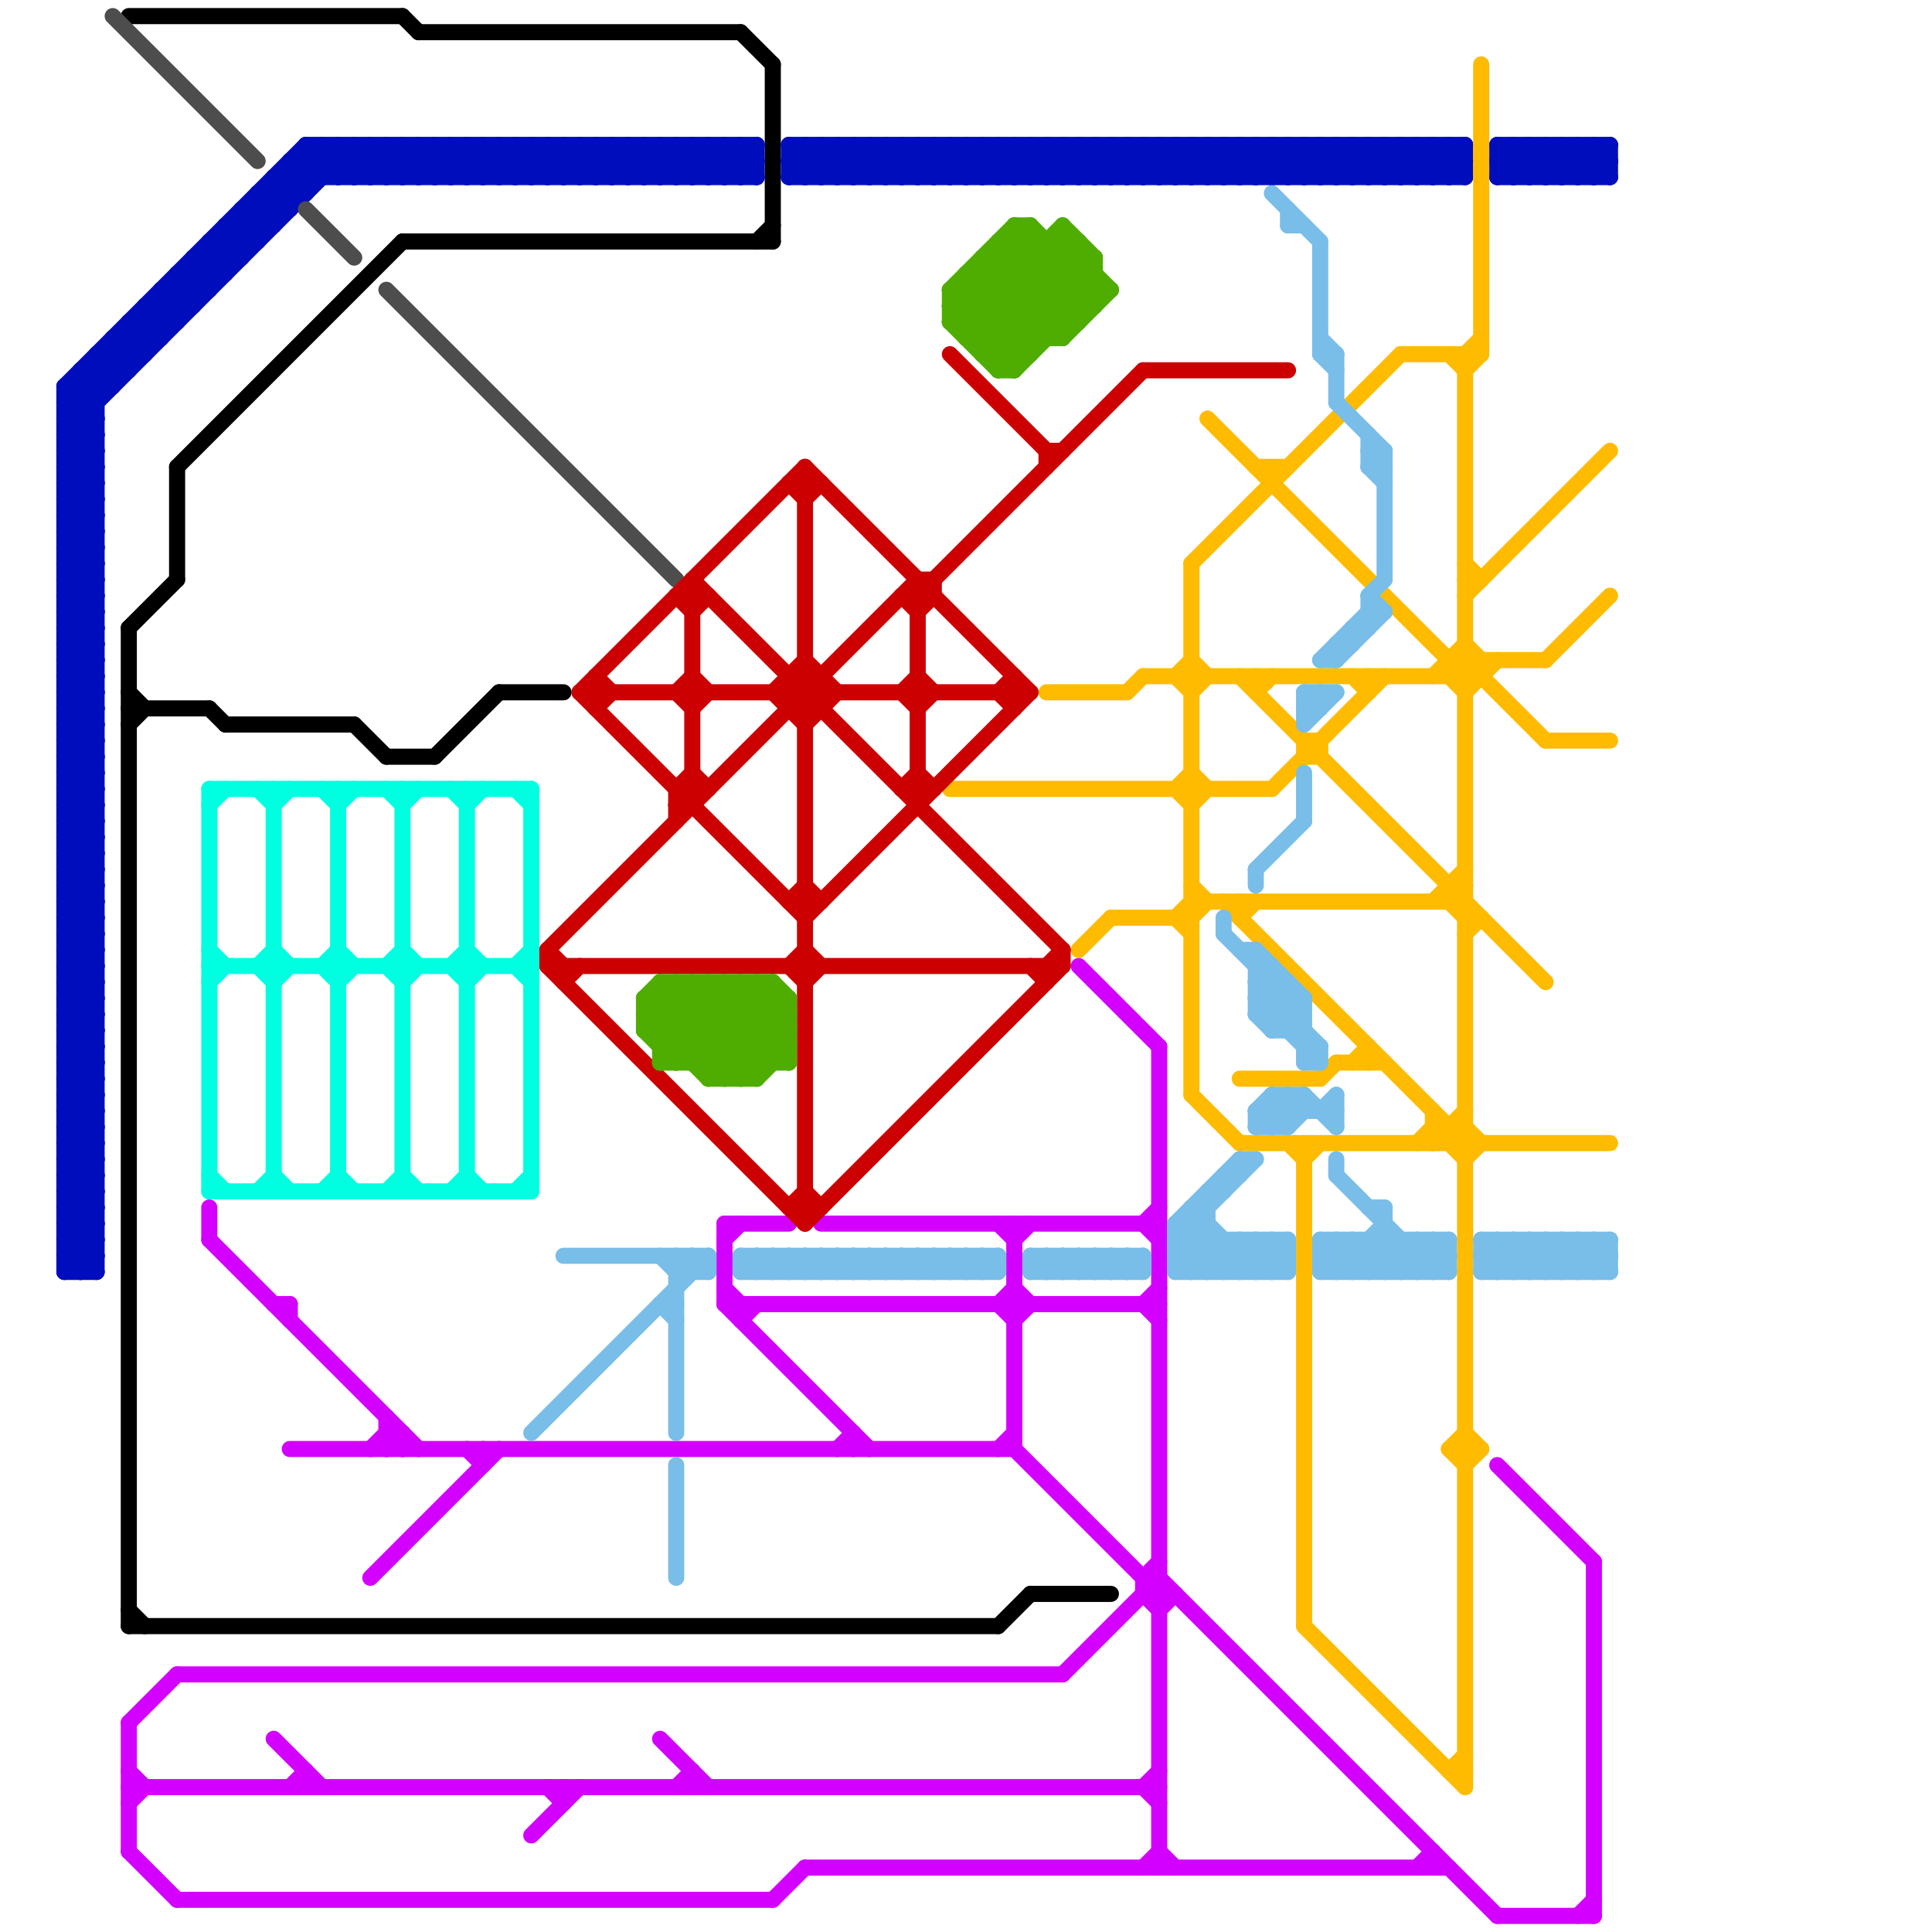
<svg version="1.1" xmlns="http://www.w3.org/2000/svg" viewBox="0 0 120 120">
<style>line { stroke-width: 1; fill: none; stroke-linecap: round; stroke-linejoin: round; } .c0 { stroke: #000000 } .c1 { stroke: #d400ff } .c2 { stroke: #000dbd } .c3 { stroke: #4d4d4d } .c4 { stroke: #ffbb00 } .c5 { stroke: #79bde9 } .c6 { stroke: #00ffe1 } .c7 { stroke: #cc0000 } .c8 { stroke: #4ead00 }</style><line class="c0" x1="46" y1="2" x2="48" y2="4"/><line class="c0" x1="8" y1="100" x2="9" y2="101"/><line class="c0" x1="8" y1="39" x2="8" y2="101"/><line class="c0" x1="62" y1="101" x2="64" y2="99"/><line class="c0" x1="8" y1="39" x2="11" y2="36"/><line class="c0" x1="8" y1="43" x2="9" y2="44"/><line class="c0" x1="22" y1="45" x2="24" y2="47"/><line class="c0" x1="48" y1="4" x2="48" y2="15"/><line class="c0" x1="64" y1="99" x2="69" y2="99"/><line class="c0" x1="26" y1="2" x2="46" y2="2"/><line class="c0" x1="8" y1="1" x2="25" y2="1"/><line class="c0" x1="24" y1="47" x2="27" y2="47"/><line class="c0" x1="31" y1="43" x2="35" y2="43"/><line class="c0" x1="8" y1="44" x2="13" y2="44"/><line class="c0" x1="27" y1="47" x2="31" y2="43"/><line class="c0" x1="25" y1="15" x2="48" y2="15"/><line class="c0" x1="11" y1="29" x2="25" y2="15"/><line class="c0" x1="47" y1="15" x2="48" y2="14"/><line class="c0" x1="8" y1="45" x2="9" y2="44"/><line class="c0" x1="13" y1="44" x2="14" y2="45"/><line class="c0" x1="8" y1="101" x2="62" y2="101"/><line class="c0" x1="11" y1="29" x2="11" y2="36"/><line class="c0" x1="14" y1="45" x2="22" y2="45"/><line class="c0" x1="25" y1="1" x2="26" y2="2"/><line class="c1" x1="71" y1="98" x2="72" y2="97"/><line class="c1" x1="99" y1="97" x2="99" y2="119"/><line class="c1" x1="13" y1="75" x2="13" y2="77"/><line class="c1" x1="62" y1="81" x2="63" y2="82"/><line class="c1" x1="43" y1="110" x2="43" y2="111"/><line class="c1" x1="50" y1="116" x2="90" y2="116"/><line class="c1" x1="11" y1="104" x2="66" y2="104"/><line class="c1" x1="8" y1="110" x2="9" y2="111"/><line class="c1" x1="45" y1="81" x2="54" y2="90"/><line class="c1" x1="45" y1="80" x2="46" y2="81"/><line class="c1" x1="89" y1="115" x2="89" y2="116"/><line class="c1" x1="18" y1="81" x2="18" y2="82"/><line class="c1" x1="42" y1="111" x2="43" y2="110"/><line class="c1" x1="24" y1="90" x2="25" y2="89"/><line class="c1" x1="45" y1="76" x2="49" y2="76"/><line class="c1" x1="63" y1="80" x2="64" y2="81"/><line class="c1" x1="66" y1="104" x2="72" y2="98"/><line class="c1" x1="93" y1="119" x2="99" y2="119"/><line class="c1" x1="25" y1="89" x2="25" y2="90"/><line class="c1" x1="88" y1="116" x2="89" y2="115"/><line class="c1" x1="45" y1="76" x2="45" y2="81"/><line class="c1" x1="52" y1="90" x2="53" y2="89"/><line class="c1" x1="72" y1="115" x2="73" y2="116"/><line class="c1" x1="33" y1="114" x2="36" y2="111"/><line class="c1" x1="72" y1="100" x2="73" y2="99"/><line class="c1" x1="46" y1="82" x2="47" y2="81"/><line class="c1" x1="46" y1="81" x2="46" y2="82"/><line class="c1" x1="71" y1="99" x2="72" y2="100"/><line class="c1" x1="71" y1="99" x2="73" y2="99"/><line class="c1" x1="72" y1="98" x2="93" y2="119"/><line class="c1" x1="98" y1="119" x2="99" y2="118"/><line class="c1" x1="18" y1="111" x2="19" y2="110"/><line class="c1" x1="24" y1="89" x2="25" y2="90"/><line class="c1" x1="51" y1="76" x2="72" y2="76"/><line class="c1" x1="63" y1="76" x2="63" y2="90"/><line class="c1" x1="72" y1="65" x2="72" y2="116"/><line class="c1" x1="63" y1="90" x2="72" y2="99"/><line class="c1" x1="71" y1="76" x2="72" y2="75"/><line class="c1" x1="62" y1="90" x2="63" y2="89"/><line class="c1" x1="48" y1="118" x2="50" y2="116"/><line class="c1" x1="63" y1="77" x2="64" y2="76"/><line class="c1" x1="8" y1="112" x2="9" y2="111"/><line class="c1" x1="29" y1="90" x2="30" y2="91"/><line class="c1" x1="35" y1="111" x2="35" y2="112"/><line class="c1" x1="45" y1="81" x2="72" y2="81"/><line class="c1" x1="34" y1="111" x2="35" y2="112"/><line class="c1" x1="71" y1="98" x2="71" y2="99"/><line class="c1" x1="71" y1="111" x2="72" y2="110"/><line class="c1" x1="71" y1="98" x2="72" y2="98"/><line class="c1" x1="8" y1="115" x2="11" y2="118"/><line class="c1" x1="67" y1="60" x2="72" y2="65"/><line class="c1" x1="71" y1="81" x2="72" y2="80"/><line class="c1" x1="8" y1="111" x2="72" y2="111"/><line class="c1" x1="8" y1="107" x2="8" y2="115"/><line class="c1" x1="11" y1="118" x2="48" y2="118"/><line class="c1" x1="18" y1="90" x2="63" y2="90"/><line class="c1" x1="71" y1="111" x2="72" y2="112"/><line class="c1" x1="8" y1="107" x2="11" y2="104"/><line class="c1" x1="19" y1="110" x2="19" y2="111"/><line class="c1" x1="24" y1="89" x2="25" y2="89"/><line class="c1" x1="71" y1="81" x2="72" y2="82"/><line class="c1" x1="23" y1="98" x2="31" y2="90"/><line class="c1" x1="63" y1="82" x2="64" y2="81"/><line class="c1" x1="62" y1="76" x2="63" y2="77"/><line class="c1" x1="17" y1="108" x2="20" y2="111"/><line class="c1" x1="71" y1="76" x2="72" y2="77"/><line class="c1" x1="71" y1="116" x2="72" y2="115"/><line class="c1" x1="41" y1="108" x2="44" y2="111"/><line class="c1" x1="23" y1="90" x2="24" y2="89"/><line class="c1" x1="45" y1="77" x2="46" y2="76"/><line class="c1" x1="53" y1="89" x2="53" y2="90"/><line class="c1" x1="30" y1="90" x2="30" y2="91"/><line class="c1" x1="13" y1="77" x2="26" y2="90"/><line class="c1" x1="17" y1="81" x2="18" y2="81"/><line class="c1" x1="93" y1="91" x2="99" y2="97"/><line class="c1" x1="24" y1="88" x2="24" y2="90"/><line class="c1" x1="62" y1="81" x2="63" y2="80"/><line class="c2" x1="54" y1="9" x2="54" y2="11"/><line class="c2" x1="4" y1="39" x2="6" y2="39"/><line class="c2" x1="4" y1="41" x2="6" y2="41"/><line class="c2" x1="4" y1="43" x2="6" y2="43"/><line class="c2" x1="56" y1="9" x2="56" y2="11"/><line class="c2" x1="4" y1="57" x2="6" y2="59"/><line class="c2" x1="4" y1="59" x2="6" y2="61"/><line class="c2" x1="74" y1="11" x2="76" y2="9"/><line class="c2" x1="4" y1="35" x2="6" y2="37"/><line class="c2" x1="21" y1="9" x2="23" y2="11"/><line class="c2" x1="49" y1="9" x2="91" y2="9"/><line class="c2" x1="49" y1="11" x2="91" y2="11"/><line class="c2" x1="17" y1="11" x2="47" y2="11"/><line class="c2" x1="76" y1="11" x2="78" y2="9"/><line class="c2" x1="4" y1="77" x2="6" y2="77"/><line class="c2" x1="59" y1="11" x2="61" y2="9"/><line class="c2" x1="14" y1="14" x2="17" y2="14"/><line class="c2" x1="4" y1="52" x2="6" y2="50"/><line class="c2" x1="4" y1="54" x2="6" y2="52"/><line class="c2" x1="79" y1="9" x2="81" y2="11"/><line class="c2" x1="59" y1="9" x2="59" y2="11"/><line class="c2" x1="4" y1="24" x2="7" y2="24"/><line class="c2" x1="34" y1="9" x2="34" y2="11"/><line class="c2" x1="81" y1="9" x2="83" y2="11"/><line class="c2" x1="49" y1="9" x2="49" y2="11"/><line class="c2" x1="36" y1="9" x2="36" y2="11"/><line class="c2" x1="74" y1="9" x2="76" y2="11"/><line class="c2" x1="23" y1="11" x2="25" y2="9"/><line class="c2" x1="100" y1="9" x2="100" y2="11"/><line class="c2" x1="76" y1="9" x2="78" y2="11"/><line class="c2" x1="4" y1="73" x2="6" y2="71"/><line class="c2" x1="87" y1="11" x2="89" y2="9"/><line class="c2" x1="5" y1="23" x2="5" y2="79"/><line class="c2" x1="89" y1="11" x2="91" y2="9"/><line class="c2" x1="4" y1="44" x2="6" y2="46"/><line class="c2" x1="4" y1="54" x2="6" y2="56"/><line class="c2" x1="4" y1="46" x2="6" y2="48"/><line class="c2" x1="64" y1="11" x2="66" y2="9"/><line class="c2" x1="28" y1="9" x2="30" y2="11"/><line class="c2" x1="18" y1="10" x2="19" y2="11"/><line class="c2" x1="62" y1="9" x2="62" y2="11"/><line class="c2" x1="51" y1="11" x2="53" y2="9"/><line class="c2" x1="64" y1="9" x2="64" y2="11"/><line class="c2" x1="10" y1="18" x2="10" y2="21"/><line class="c2" x1="51" y1="9" x2="51" y2="11"/><line class="c2" x1="4" y1="63" x2="6" y2="61"/><line class="c2" x1="29" y1="9" x2="31" y2="11"/><line class="c2" x1="23" y1="9" x2="25" y2="11"/><line class="c2" x1="94" y1="9" x2="96" y2="11"/><line class="c2" x1="4" y1="79" x2="6" y2="79"/><line class="c2" x1="31" y1="9" x2="33" y2="11"/><line class="c2" x1="4" y1="27" x2="22" y2="9"/><line class="c2" x1="42" y1="11" x2="44" y2="9"/><line class="c2" x1="67" y1="11" x2="69" y2="9"/><line class="c2" x1="4" y1="73" x2="6" y2="75"/><line class="c2" x1="77" y1="11" x2="79" y2="9"/><line class="c2" x1="82" y1="11" x2="84" y2="9"/><line class="c2" x1="4" y1="40" x2="6" y2="40"/><line class="c2" x1="69" y1="11" x2="71" y2="9"/><line class="c2" x1="89" y1="9" x2="91" y2="11"/><line class="c2" x1="4" y1="25" x2="6" y2="27"/><line class="c2" x1="26" y1="9" x2="28" y2="11"/><line class="c2" x1="62" y1="11" x2="64" y2="9"/><line class="c2" x1="75" y1="9" x2="75" y2="11"/><line class="c2" x1="4" y1="78" x2="6" y2="78"/><line class="c2" x1="10" y1="18" x2="13" y2="18"/><line class="c2" x1="95" y1="11" x2="97" y2="9"/><line class="c2" x1="4" y1="30" x2="6" y2="30"/><line class="c2" x1="52" y1="9" x2="52" y2="11"/><line class="c2" x1="42" y1="9" x2="44" y2="11"/><line class="c2" x1="39" y1="9" x2="39" y2="11"/><line class="c2" x1="14" y1="15" x2="15" y2="16"/><line class="c2" x1="88" y1="11" x2="90" y2="9"/><line class="c2" x1="4" y1="24" x2="6" y2="26"/><line class="c2" x1="15" y1="13" x2="18" y2="13"/><line class="c2" x1="72" y1="11" x2="74" y2="9"/><line class="c2" x1="17" y1="12" x2="18" y2="13"/><line class="c2" x1="19" y1="9" x2="21" y2="11"/><line class="c2" x1="4" y1="68" x2="6" y2="68"/><line class="c2" x1="19" y1="10" x2="20" y2="11"/><line class="c2" x1="4" y1="57" x2="6" y2="57"/><line class="c2" x1="4" y1="49" x2="6" y2="49"/><line class="c2" x1="4" y1="59" x2="6" y2="59"/><line class="c2" x1="4" y1="51" x2="6" y2="51"/><line class="c2" x1="70" y1="9" x2="70" y2="11"/><line class="c2" x1="57" y1="9" x2="57" y2="11"/><line class="c2" x1="95" y1="9" x2="97" y2="11"/><line class="c2" x1="4" y1="45" x2="6" y2="47"/><line class="c2" x1="4" y1="47" x2="6" y2="49"/><line class="c2" x1="14" y1="14" x2="15" y2="15"/><line class="c2" x1="4" y1="24" x2="4" y2="79"/><line class="c2" x1="32" y1="9" x2="34" y2="11"/><line class="c2" x1="97" y1="9" x2="99" y2="11"/><line class="c2" x1="71" y1="9" x2="71" y2="11"/><line class="c2" x1="58" y1="9" x2="58" y2="11"/><line class="c2" x1="83" y1="11" x2="85" y2="9"/><line class="c2" x1="4" y1="60" x2="6" y2="58"/><line class="c2" x1="96" y1="9" x2="98" y2="11"/><line class="c2" x1="4" y1="62" x2="6" y2="60"/><line class="c2" x1="4" y1="25" x2="20" y2="9"/><line class="c2" x1="85" y1="11" x2="87" y2="9"/><line class="c2" x1="83" y1="9" x2="83" y2="11"/><line class="c2" x1="19" y1="9" x2="47" y2="9"/><line class="c2" x1="22" y1="11" x2="24" y2="9"/><line class="c2" x1="49" y1="10" x2="50" y2="9"/><line class="c2" x1="60" y1="9" x2="60" y2="11"/><line class="c2" x1="4" y1="26" x2="6" y2="28"/><line class="c2" x1="50" y1="9" x2="52" y2="11"/><line class="c2" x1="44" y1="9" x2="46" y2="11"/><line class="c2" x1="96" y1="11" x2="98" y2="9"/><line class="c2" x1="4" y1="61" x2="6" y2="59"/><line class="c2" x1="38" y1="11" x2="40" y2="9"/><line class="c2" x1="98" y1="11" x2="100" y2="9"/><line class="c2" x1="45" y1="9" x2="47" y2="11"/><line class="c2" x1="9" y1="20" x2="10" y2="21"/><line class="c2" x1="4" y1="27" x2="6" y2="27"/><line class="c2" x1="4" y1="29" x2="6" y2="29"/><line class="c2" x1="8" y1="20" x2="8" y2="23"/><line class="c2" x1="22" y1="9" x2="24" y2="11"/><line class="c2" x1="33" y1="11" x2="35" y2="9"/><line class="c2" x1="18" y1="10" x2="18" y2="13"/><line class="c2" x1="17" y1="11" x2="18" y2="12"/><line class="c2" x1="13" y1="15" x2="13" y2="18"/><line class="c2" x1="4" y1="65" x2="6" y2="65"/><line class="c2" x1="86" y1="9" x2="88" y2="11"/><line class="c2" x1="4" y1="67" x2="6" y2="67"/><line class="c2" x1="79" y1="9" x2="79" y2="11"/><line class="c2" x1="90" y1="9" x2="91" y2="10"/><line class="c2" x1="73" y1="9" x2="73" y2="11"/><line class="c2" x1="63" y1="9" x2="65" y2="11"/><line class="c2" x1="4" y1="75" x2="6" y2="77"/><line class="c2" x1="4" y1="32" x2="6" y2="30"/><line class="c2" x1="4" y1="34" x2="6" y2="32"/><line class="c2" x1="4" y1="61" x2="6" y2="63"/><line class="c2" x1="98" y1="9" x2="100" y2="11"/><line class="c2" x1="84" y1="11" x2="86" y2="9"/><line class="c2" x1="4" y1="28" x2="6" y2="28"/><line class="c2" x1="40" y1="9" x2="42" y2="11"/><line class="c2" x1="74" y1="9" x2="74" y2="11"/><line class="c2" x1="86" y1="11" x2="88" y2="9"/><line class="c2" x1="4" y1="70" x2="6" y2="68"/><line class="c2" x1="14" y1="14" x2="14" y2="17"/><line class="c2" x1="4" y1="72" x2="6" y2="70"/><line class="c2" x1="28" y1="9" x2="28" y2="11"/><line class="c2" x1="66" y1="9" x2="68" y2="11"/><line class="c2" x1="4" y1="32" x2="6" y2="34"/><line class="c2" x1="93" y1="11" x2="100" y2="11"/><line class="c2" x1="4" y1="34" x2="6" y2="36"/><line class="c2" x1="53" y1="9" x2="55" y2="11"/><line class="c2" x1="21" y1="9" x2="21" y2="11"/><line class="c2" x1="68" y1="9" x2="70" y2="11"/><line class="c2" x1="55" y1="9" x2="57" y2="11"/><line class="c2" x1="23" y1="9" x2="23" y2="11"/><line class="c2" x1="41" y1="11" x2="43" y2="9"/><line class="c2" x1="35" y1="11" x2="37" y2="9"/><line class="c2" x1="4" y1="70" x2="6" y2="72"/><line class="c2" x1="4" y1="72" x2="6" y2="74"/><line class="c2" x1="43" y1="11" x2="45" y2="9"/><line class="c2" x1="4" y1="37" x2="6" y2="37"/><line class="c2" x1="46" y1="9" x2="47" y2="10"/><line class="c2" x1="4" y1="53" x2="6" y2="55"/><line class="c2" x1="4" y1="55" x2="6" y2="57"/><line class="c2" x1="81" y1="9" x2="81" y2="11"/><line class="c2" x1="90" y1="11" x2="91" y2="10"/><line class="c2" x1="76" y1="9" x2="76" y2="11"/><line class="c2" x1="4" y1="48" x2="6" y2="46"/><line class="c2" x1="4" y1="50" x2="6" y2="48"/><line class="c2" x1="4" y1="42" x2="6" y2="40"/><line class="c2" x1="25" y1="11" x2="27" y2="9"/><line class="c2" x1="4" y1="64" x2="6" y2="64"/><line class="c2" x1="41" y1="9" x2="43" y2="11"/><line class="c2" x1="17" y1="11" x2="17" y2="14"/><line class="c2" x1="4" y1="56" x2="6" y2="56"/><line class="c2" x1="4" y1="66" x2="6" y2="66"/><line class="c2" x1="4" y1="58" x2="6" y2="58"/><line class="c2" x1="5" y1="79" x2="6" y2="78"/><line class="c2" x1="4" y1="78" x2="5" y2="79"/><line class="c2" x1="56" y1="9" x2="58" y2="11"/><line class="c2" x1="6" y1="22" x2="6" y2="79"/><line class="c2" x1="4" y1="31" x2="6" y2="29"/><line class="c2" x1="43" y1="9" x2="45" y2="11"/><line class="c2" x1="19" y1="9" x2="19" y2="12"/><line class="c2" x1="4" y1="33" x2="6" y2="31"/><line class="c2" x1="5" y1="23" x2="8" y2="23"/><line class="c2" x1="54" y1="11" x2="56" y2="9"/><line class="c2" x1="4" y1="52" x2="6" y2="54"/><line class="c2" x1="7" y1="22" x2="8" y2="23"/><line class="c2" x1="56" y1="11" x2="58" y2="9"/><line class="c2" x1="31" y1="11" x2="33" y2="9"/><line class="c2" x1="29" y1="9" x2="29" y2="11"/><line class="c2" x1="94" y1="9" x2="94" y2="11"/><line class="c2" x1="4" y1="69" x2="6" y2="67"/><line class="c2" x1="4" y1="71" x2="6" y2="69"/><line class="c2" x1="31" y1="9" x2="31" y2="11"/><line class="c2" x1="69" y1="9" x2="71" y2="11"/><line class="c2" x1="4" y1="42" x2="6" y2="44"/><line class="c2" x1="95" y1="9" x2="95" y2="11"/><line class="c2" x1="89" y1="9" x2="89" y2="11"/><line class="c2" x1="4" y1="31" x2="6" y2="33"/><line class="c2" x1="54" y1="9" x2="56" y2="11"/><line class="c2" x1="7" y1="21" x2="8" y2="22"/><line class="c2" x1="4" y1="33" x2="6" y2="35"/><line class="c2" x1="26" y1="9" x2="26" y2="11"/><line class="c2" x1="4" y1="75" x2="6" y2="75"/><line class="c2" x1="4" y1="69" x2="6" y2="71"/><line class="c2" x1="4" y1="71" x2="6" y2="73"/><line class="c2" x1="87" y1="9" x2="89" y2="11"/><line class="c2" x1="4" y1="63" x2="6" y2="65"/><line class="c2" x1="44" y1="11" x2="46" y2="9"/><line class="c2" x1="42" y1="9" x2="42" y2="11"/><line class="c2" x1="4" y1="36" x2="6" y2="36"/><line class="c2" x1="24" y1="9" x2="26" y2="11"/><line class="c2" x1="4" y1="38" x2="6" y2="38"/><line class="c2" x1="67" y1="9" x2="69" y2="11"/><line class="c2" x1="75" y1="11" x2="77" y2="9"/><line class="c2" x1="44" y1="9" x2="44" y2="11"/><line class="c2" x1="51" y1="9" x2="53" y2="11"/><line class="c2" x1="82" y1="9" x2="84" y2="11"/><line class="c2" x1="9" y1="19" x2="12" y2="19"/><line class="c2" x1="4" y1="74" x2="6" y2="74"/><line class="c2" x1="4" y1="76" x2="6" y2="76"/><line class="c2" x1="11" y1="17" x2="14" y2="17"/><line class="c2" x1="93" y1="10" x2="94" y2="11"/><line class="c2" x1="70" y1="11" x2="72" y2="9"/><line class="c2" x1="4" y1="39" x2="6" y2="37"/><line class="c2" x1="46" y1="11" x2="47" y2="10"/><line class="c2" x1="4" y1="41" x2="6" y2="39"/><line class="c2" x1="57" y1="11" x2="59" y2="9"/><line class="c2" x1="4" y1="43" x2="6" y2="41"/><line class="c2" x1="4" y1="35" x2="6" y2="35"/><line class="c2" x1="15" y1="13" x2="15" y2="16"/><line class="c2" x1="77" y1="9" x2="79" y2="11"/><line class="c2" x1="32" y1="9" x2="32" y2="11"/><line class="c2" x1="97" y1="9" x2="97" y2="11"/><line class="c2" x1="4" y1="77" x2="6" y2="75"/><line class="c2" x1="62" y1="9" x2="64" y2="11"/><line class="c2" x1="5" y1="24" x2="6" y2="25"/><line class="c2" x1="96" y1="9" x2="96" y2="11"/><line class="c2" x1="72" y1="9" x2="74" y2="11"/><line class="c2" x1="8" y1="21" x2="9" y2="22"/><line class="c2" x1="12" y1="16" x2="13" y2="17"/><line class="c2" x1="64" y1="9" x2="66" y2="11"/><line class="c2" x1="98" y1="9" x2="98" y2="11"/><line class="c2" x1="4" y1="39" x2="6" y2="41"/><line class="c2" x1="4" y1="41" x2="6" y2="43"/><line class="c2" x1="4" y1="43" x2="6" y2="45"/><line class="c2" x1="63" y1="9" x2="63" y2="11"/><line class="c2" x1="50" y1="9" x2="50" y2="11"/><line class="c2" x1="88" y1="9" x2="90" y2="11"/><line class="c2" x1="4" y1="56" x2="6" y2="54"/><line class="c2" x1="4" y1="58" x2="6" y2="56"/><line class="c2" x1="4" y1="77" x2="6" y2="79"/><line class="c2" x1="5" y1="23" x2="6" y2="24"/><line class="c2" x1="4" y1="52" x2="6" y2="52"/><line class="c2" x1="45" y1="9" x2="45" y2="11"/><line class="c2" x1="4" y1="44" x2="6" y2="44"/><line class="c2" x1="4" y1="54" x2="6" y2="54"/><line class="c2" x1="27" y1="9" x2="29" y2="11"/><line class="c2" x1="4" y1="46" x2="6" y2="46"/><line class="c2" x1="4" y1="60" x2="6" y2="62"/><line class="c2" x1="4" y1="62" x2="6" y2="64"/><line class="c2" x1="78" y1="11" x2="80" y2="9"/><line class="c2" x1="47" y1="9" x2="47" y2="11"/><line class="c2" x1="16" y1="13" x2="17" y2="14"/><line class="c2" x1="65" y1="11" x2="67" y2="9"/><line class="c2" x1="4" y1="24" x2="19" y2="9"/><line class="c2" x1="85" y1="9" x2="87" y2="11"/><line class="c2" x1="22" y1="9" x2="22" y2="11"/><line class="c2" x1="80" y1="11" x2="82" y2="9"/><line class="c2" x1="4" y1="79" x2="6" y2="77"/><line class="c2" x1="37" y1="9" x2="39" y2="11"/><line class="c2" x1="60" y1="11" x2="62" y2="9"/><line class="c2" x1="4" y1="73" x2="6" y2="73"/><line class="c2" x1="7" y1="21" x2="10" y2="21"/><line class="c2" x1="20" y1="9" x2="22" y2="11"/><line class="c2" x1="4" y1="40" x2="6" y2="38"/><line class="c2" x1="4" y1="25" x2="6" y2="25"/><line class="c2" x1="38" y1="9" x2="40" y2="11"/><line class="c2" x1="11" y1="18" x2="12" y2="19"/><line class="c2" x1="78" y1="9" x2="80" y2="11"/><line class="c2" x1="12" y1="16" x2="15" y2="16"/><line class="c2" x1="65" y1="9" x2="67" y2="11"/><line class="c2" x1="80" y1="9" x2="82" y2="11"/><line class="c2" x1="4" y1="78" x2="6" y2="76"/><line class="c2" x1="4" y1="63" x2="6" y2="63"/><line class="c2" x1="53" y1="11" x2="55" y2="9"/><line class="c2" x1="28" y1="11" x2="30" y2="9"/><line class="c2" x1="4" y1="30" x2="6" y2="28"/><line class="c2" x1="66" y1="9" x2="66" y2="11"/><line class="c2" x1="55" y1="11" x2="57" y2="9"/><line class="c2" x1="9" y1="19" x2="10" y2="20"/><line class="c2" x1="53" y1="9" x2="53" y2="11"/><line class="c2" x1="4" y1="40" x2="6" y2="42"/><line class="c2" x1="25" y1="9" x2="27" y2="11"/><line class="c2" x1="68" y1="9" x2="68" y2="11"/><line class="c2" x1="55" y1="9" x2="55" y2="11"/><line class="c2" x1="4" y1="68" x2="6" y2="66"/><line class="c2" x1="33" y1="9" x2="35" y2="11"/><line class="c2" x1="93" y1="9" x2="95" y2="11"/><line class="c2" x1="67" y1="9" x2="67" y2="11"/><line class="c2" x1="79" y1="11" x2="81" y2="9"/><line class="c2" x1="4" y1="57" x2="6" y2="55"/><line class="c2" x1="4" y1="49" x2="6" y2="47"/><line class="c2" x1="4" y1="59" x2="6" y2="57"/><line class="c2" x1="4" y1="51" x2="6" y2="49"/><line class="c2" x1="4" y1="35" x2="6" y2="33"/><line class="c2" x1="81" y1="11" x2="83" y2="9"/><line class="c2" x1="4" y1="45" x2="6" y2="45"/><line class="c2" x1="4" y1="47" x2="6" y2="47"/><line class="c2" x1="4" y1="30" x2="6" y2="32"/><line class="c2" x1="4" y1="68" x2="6" y2="70"/><line class="c2" x1="41" y1="9" x2="41" y2="11"/><line class="c2" x1="34" y1="11" x2="36" y2="9"/><line class="c2" x1="4" y1="49" x2="6" y2="51"/><line class="c2" x1="43" y1="9" x2="43" y2="11"/><line class="c2" x1="4" y1="51" x2="6" y2="53"/><line class="c2" x1="36" y1="11" x2="38" y2="9"/><line class="c2" x1="30" y1="11" x2="32" y2="9"/><line class="c2" x1="4" y1="26" x2="6" y2="26"/><line class="c2" x1="93" y1="10" x2="100" y2="10"/><line class="c2" x1="29" y1="11" x2="31" y2="9"/><line class="c2" x1="11" y1="17" x2="12" y2="18"/><line class="c2" x1="94" y1="11" x2="96" y2="9"/><line class="c2" x1="6" y1="22" x2="9" y2="22"/><line class="c2" x1="4" y1="44" x2="6" y2="42"/><line class="c2" x1="4" y1="46" x2="6" y2="44"/><line class="c2" x1="4" y1="60" x2="6" y2="60"/><line class="c2" x1="4" y1="62" x2="6" y2="62"/><line class="c2" x1="99" y1="9" x2="100" y2="10"/><line class="c2" x1="35" y1="9" x2="37" y2="11"/><line class="c2" x1="12" y1="17" x2="13" y2="18"/><line class="c2" x1="16" y1="12" x2="17" y2="13"/><line class="c2" x1="69" y1="9" x2="69" y2="11"/><line class="c2" x1="59" y1="9" x2="61" y2="11"/><line class="c2" x1="4" y1="29" x2="6" y2="27"/><line class="c2" x1="34" y1="9" x2="36" y2="11"/><line class="c2" x1="4" y1="48" x2="6" y2="50"/><line class="c2" x1="4" y1="50" x2="6" y2="52"/><line class="c2" x1="77" y1="9" x2="77" y2="11"/><line class="c2" x1="61" y1="9" x2="63" y2="11"/><line class="c2" x1="36" y1="9" x2="38" y2="11"/><line class="c2" x1="30" y1="9" x2="32" y2="11"/><line class="c2" x1="49" y1="10" x2="50" y2="11"/><line class="c2" x1="4" y1="65" x2="6" y2="63"/><line class="c2" x1="4" y1="67" x2="6" y2="65"/><line class="c2" x1="49" y1="11" x2="51" y2="9"/><line class="c2" x1="72" y1="9" x2="72" y2="11"/><line class="c2" x1="8" y1="20" x2="9" y2="21"/><line class="c2" x1="24" y1="11" x2="26" y2="9"/><line class="c2" x1="4" y1="61" x2="6" y2="61"/><line class="c2" x1="87" y1="9" x2="87" y2="11"/><line class="c2" x1="24" y1="9" x2="24" y2="11"/><line class="c2" x1="4" y1="28" x2="6" y2="26"/><line class="c2" x1="4" y1="27" x2="6" y2="29"/><line class="c2" x1="4" y1="29" x2="6" y2="31"/><line class="c2" x1="88" y1="9" x2="88" y2="11"/><line class="c2" x1="82" y1="9" x2="82" y2="11"/><line class="c2" x1="18" y1="11" x2="19" y2="12"/><line class="c2" x1="65" y1="9" x2="65" y2="11"/><line class="c2" x1="4" y1="65" x2="6" y2="67"/><line class="c2" x1="49" y1="9" x2="51" y2="11"/><line class="c2" x1="4" y1="67" x2="6" y2="69"/><line class="c2" x1="39" y1="11" x2="41" y2="9"/><line class="c2" x1="4" y1="32" x2="6" y2="32"/><line class="c2" x1="4" y1="34" x2="6" y2="34"/><line class="c2" x1="37" y1="11" x2="39" y2="9"/><line class="c2" x1="4" y1="26" x2="21" y2="9"/><line class="c2" x1="97" y1="11" x2="99" y2="9"/><line class="c2" x1="4" y1="28" x2="6" y2="30"/><line class="c2" x1="9" y1="19" x2="9" y2="22"/><line class="c2" x1="18" y1="10" x2="47" y2="10"/><line class="c2" x1="37" y1="9" x2="37" y2="11"/><line class="c2" x1="4" y1="70" x2="6" y2="70"/><line class="c2" x1="4" y1="72" x2="6" y2="72"/><line class="c2" x1="75" y1="9" x2="77" y2="11"/><line class="c2" x1="11" y1="17" x2="11" y2="20"/><line class="c2" x1="4" y1="45" x2="6" y2="43"/><line class="c2" x1="4" y1="37" x2="6" y2="35"/><line class="c2" x1="4" y1="47" x2="6" y2="45"/><line class="c2" x1="21" y1="11" x2="23" y2="9"/><line class="c2" x1="4" y1="53" x2="6" y2="53"/><line class="c2" x1="4" y1="55" x2="6" y2="55"/><line class="c2" x1="32" y1="11" x2="34" y2="9"/><line class="c2" x1="63" y1="11" x2="65" y2="9"/><line class="c2" x1="26" y1="11" x2="28" y2="9"/><line class="c2" x1="39" y1="9" x2="41" y2="11"/><line class="c2" x1="16" y1="12" x2="16" y2="15"/><line class="c2" x1="50" y1="11" x2="52" y2="9"/><line class="c2" x1="13" y1="15" x2="14" y2="16"/><line class="c2" x1="78" y1="9" x2="78" y2="11"/><line class="c2" x1="52" y1="11" x2="54" y2="9"/><line class="c2" x1="27" y1="11" x2="29" y2="9"/><line class="c2" x1="90" y1="9" x2="90" y2="11"/><line class="c2" x1="4" y1="64" x2="6" y2="62"/><line class="c2" x1="99" y1="11" x2="100" y2="10"/><line class="c2" x1="4" y1="66" x2="6" y2="64"/><line class="c2" x1="27" y1="9" x2="27" y2="11"/><line class="c2" x1="70" y1="9" x2="72" y2="11"/><line class="c2" x1="6" y1="22" x2="7" y2="23"/><line class="c2" x1="4" y1="37" x2="6" y2="39"/><line class="c2" x1="10" y1="19" x2="11" y2="20"/><line class="c2" x1="57" y1="9" x2="59" y2="11"/><line class="c2" x1="91" y1="9" x2="91" y2="11"/><line class="c2" x1="25" y1="9" x2="25" y2="11"/><line class="c2" x1="85" y1="9" x2="85" y2="11"/><line class="c2" x1="93" y1="9" x2="93" y2="11"/><line class="c2" x1="16" y1="12" x2="19" y2="12"/><line class="c2" x1="45" y1="11" x2="47" y2="9"/><line class="c2" x1="52" y1="9" x2="54" y2="11"/><line class="c2" x1="4" y1="48" x2="6" y2="48"/><line class="c2" x1="4" y1="50" x2="6" y2="50"/><line class="c2" x1="4" y1="42" x2="6" y2="42"/><line class="c2" x1="4" y1="64" x2="6" y2="66"/><line class="c2" x1="4" y1="56" x2="6" y2="58"/><line class="c2" x1="4" y1="66" x2="6" y2="68"/><line class="c2" x1="83" y1="9" x2="85" y2="11"/><line class="c2" x1="20" y1="9" x2="20" y2="11"/><line class="c2" x1="4" y1="58" x2="6" y2="60"/><line class="c2" x1="40" y1="11" x2="42" y2="9"/><line class="c2" x1="38" y1="9" x2="38" y2="11"/><line class="c2" x1="4" y1="31" x2="6" y2="31"/><line class="c2" x1="49" y1="10" x2="91" y2="10"/><line class="c2" x1="4" y1="33" x2="6" y2="33"/><line class="c2" x1="84" y1="9" x2="84" y2="11"/><line class="c2" x1="8" y1="20" x2="11" y2="20"/><line class="c2" x1="40" y1="9" x2="40" y2="11"/><line class="c2" x1="58" y1="11" x2="60" y2="9"/><line class="c2" x1="4" y1="75" x2="6" y2="73"/><line class="c2" x1="86" y1="9" x2="86" y2="11"/><line class="c2" x1="80" y1="9" x2="80" y2="11"/><line class="c2" x1="73" y1="11" x2="75" y2="9"/><line class="c2" x1="4" y1="69" x2="6" y2="69"/><line class="c2" x1="13" y1="15" x2="16" y2="15"/><line class="c2" x1="4" y1="71" x2="6" y2="71"/><line class="c2" x1="7" y1="21" x2="7" y2="24"/><line class="c2" x1="66" y1="11" x2="68" y2="9"/><line class="c2" x1="4" y1="36" x2="6" y2="34"/><line class="c2" x1="4" y1="38" x2="6" y2="36"/><line class="c2" x1="93" y1="11" x2="95" y2="9"/><line class="c2" x1="68" y1="11" x2="70" y2="9"/><line class="c2" x1="12" y1="16" x2="12" y2="19"/><line class="c2" x1="13" y1="16" x2="14" y2="17"/><line class="c2" x1="33" y1="9" x2="33" y2="11"/><line class="c2" x1="4" y1="74" x2="6" y2="72"/><line class="c2" x1="71" y1="9" x2="73" y2="11"/><line class="c2" x1="4" y1="76" x2="6" y2="74"/><line class="c2" x1="15" y1="14" x2="16" y2="15"/><line class="c2" x1="58" y1="9" x2="60" y2="11"/><line class="c2" x1="93" y1="10" x2="94" y2="9"/><line class="c2" x1="35" y1="9" x2="35" y2="11"/><line class="c2" x1="73" y1="9" x2="75" y2="11"/><line class="c2" x1="60" y1="9" x2="62" y2="11"/><line class="c2" x1="71" y1="11" x2="73" y2="9"/><line class="c2" x1="99" y1="9" x2="99" y2="11"/><line class="c2" x1="4" y1="36" x2="6" y2="38"/><line class="c2" x1="6" y1="23" x2="7" y2="24"/><line class="c2" x1="4" y1="38" x2="6" y2="40"/><line class="c2" x1="10" y1="18" x2="11" y2="19"/><line class="c2" x1="61" y1="11" x2="63" y2="9"/><line class="c2" x1="30" y1="9" x2="30" y2="11"/><line class="c2" x1="93" y1="9" x2="100" y2="9"/><line class="c2" x1="46" y1="9" x2="46" y2="11"/><line class="c2" x1="84" y1="9" x2="86" y2="11"/><line class="c2" x1="61" y1="9" x2="61" y2="11"/><line class="c2" x1="4" y1="53" x2="6" y2="51"/><line class="c2" x1="15" y1="13" x2="16" y2="14"/><line class="c2" x1="4" y1="55" x2="6" y2="53"/><line class="c2" x1="4" y1="74" x2="6" y2="76"/><line class="c2" x1="4" y1="76" x2="6" y2="78"/><line class="c3" x1="19" y1="13" x2="22" y2="16"/><line class="c3" x1="24" y1="18" x2="42" y2="36"/><line class="c3" x1="7" y1="1" x2="16" y2="10"/><line class="c4" x1="91" y1="41" x2="96" y2="46"/><line class="c4" x1="59" y1="49" x2="79" y2="49"/><line class="c4" x1="78" y1="43" x2="79" y2="42"/><line class="c4" x1="90" y1="42" x2="91" y2="43"/><line class="c4" x1="91" y1="42" x2="92" y2="41"/><line class="c4" x1="92" y1="4" x2="92" y2="22"/><line class="c4" x1="74" y1="43" x2="75" y2="42"/><line class="c4" x1="90" y1="41" x2="90" y2="42"/><line class="c4" x1="91" y1="70" x2="92" y2="71"/><line class="c4" x1="77" y1="56" x2="77" y2="57"/><line class="c4" x1="80" y1="71" x2="81" y2="72"/><line class="c4" x1="81" y1="101" x2="91" y2="111"/><line class="c4" x1="79" y1="29" x2="79" y2="30"/><line class="c4" x1="78" y1="42" x2="78" y2="43"/><line class="c4" x1="73" y1="42" x2="74" y2="41"/><line class="c4" x1="76" y1="56" x2="91" y2="71"/><line class="c4" x1="88" y1="71" x2="89" y2="70"/><line class="c4" x1="81" y1="47" x2="82" y2="47"/><line class="c4" x1="77" y1="71" x2="100" y2="71"/><line class="c4" x1="89" y1="42" x2="91" y2="40"/><line class="c4" x1="77" y1="57" x2="78" y2="56"/><line class="c4" x1="81" y1="46" x2="82" y2="46"/><line class="c4" x1="73" y1="42" x2="74" y2="43"/><line class="c4" x1="82" y1="46" x2="82" y2="47"/><line class="c4" x1="90" y1="41" x2="96" y2="41"/><line class="c4" x1="90" y1="55" x2="91" y2="55"/><line class="c4" x1="74" y1="35" x2="87" y2="22"/><line class="c4" x1="74" y1="50" x2="75" y2="49"/><line class="c4" x1="81" y1="72" x2="82" y2="71"/><line class="c4" x1="89" y1="69" x2="89" y2="71"/><line class="c4" x1="90" y1="110" x2="91" y2="109"/><line class="c4" x1="79" y1="49" x2="86" y2="42"/><line class="c4" x1="96" y1="41" x2="100" y2="37"/><line class="c4" x1="90" y1="70" x2="90" y2="71"/><line class="c4" x1="70" y1="43" x2="71" y2="42"/><line class="c4" x1="75" y1="26" x2="91" y2="42"/><line class="c4" x1="74" y1="48" x2="75" y2="49"/><line class="c4" x1="90" y1="90" x2="91" y2="89"/><line class="c4" x1="91" y1="37" x2="100" y2="28"/><line class="c4" x1="74" y1="56" x2="91" y2="56"/><line class="c4" x1="83" y1="66" x2="86" y2="66"/><line class="c4" x1="85" y1="42" x2="85" y2="43"/><line class="c4" x1="89" y1="71" x2="91" y2="69"/><line class="c4" x1="90" y1="90" x2="92" y2="90"/><line class="c4" x1="91" y1="23" x2="92" y2="22"/><line class="c4" x1="78" y1="29" x2="80" y2="29"/><line class="c4" x1="90" y1="90" x2="91" y2="91"/><line class="c4" x1="91" y1="36" x2="92" y2="36"/><line class="c4" x1="89" y1="56" x2="91" y2="54"/><line class="c4" x1="90" y1="71" x2="91" y2="70"/><line class="c4" x1="90" y1="55" x2="90" y2="56"/><line class="c4" x1="74" y1="41" x2="75" y2="42"/><line class="c4" x1="65" y1="43" x2="70" y2="43"/><line class="c4" x1="81" y1="46" x2="81" y2="47"/><line class="c4" x1="82" y1="67" x2="83" y2="66"/><line class="c4" x1="77" y1="42" x2="96" y2="61"/><line class="c4" x1="90" y1="22" x2="91" y2="23"/><line class="c4" x1="85" y1="65" x2="85" y2="66"/><line class="c4" x1="91" y1="22" x2="92" y2="21"/><line class="c4" x1="91" y1="91" x2="92" y2="90"/><line class="c4" x1="91" y1="89" x2="92" y2="90"/><line class="c4" x1="91" y1="57" x2="92" y2="57"/><line class="c4" x1="89" y1="70" x2="91" y2="70"/><line class="c4" x1="87" y1="22" x2="92" y2="22"/><line class="c4" x1="90" y1="56" x2="91" y2="55"/><line class="c4" x1="92" y1="41" x2="92" y2="42"/><line class="c4" x1="96" y1="46" x2="100" y2="46"/><line class="c4" x1="89" y1="70" x2="91" y2="72"/><line class="c4" x1="90" y1="110" x2="91" y2="110"/><line class="c4" x1="91" y1="58" x2="92" y2="57"/><line class="c4" x1="74" y1="35" x2="74" y2="68"/><line class="c4" x1="91" y1="40" x2="92" y2="41"/><line class="c4" x1="73" y1="57" x2="74" y2="56"/><line class="c4" x1="73" y1="49" x2="74" y2="48"/><line class="c4" x1="74" y1="68" x2="77" y2="71"/><line class="c4" x1="69" y1="57" x2="74" y2="57"/><line class="c4" x1="84" y1="42" x2="85" y2="43"/><line class="c4" x1="84" y1="66" x2="85" y2="65"/><line class="c4" x1="91" y1="35" x2="92" y2="36"/><line class="c4" x1="81" y1="71" x2="81" y2="101"/><line class="c4" x1="73" y1="57" x2="74" y2="58"/><line class="c4" x1="74" y1="57" x2="75" y2="56"/><line class="c4" x1="73" y1="49" x2="74" y2="50"/><line class="c4" x1="91" y1="22" x2="91" y2="111"/><line class="c4" x1="91" y1="43" x2="93" y2="41"/><line class="c4" x1="67" y1="59" x2="69" y2="57"/><line class="c4" x1="74" y1="55" x2="75" y2="56"/><line class="c4" x1="77" y1="67" x2="82" y2="67"/><line class="c4" x1="90" y1="42" x2="91" y2="41"/><line class="c4" x1="90" y1="56" x2="91" y2="57"/><line class="c4" x1="91" y1="72" x2="92" y2="71"/><line class="c4" x1="71" y1="42" x2="92" y2="42"/><line class="c5" x1="97" y1="79" x2="99" y2="77"/><line class="c5" x1="81" y1="68" x2="83" y2="70"/><line class="c5" x1="95" y1="77" x2="95" y2="79"/><line class="c5" x1="49" y1="78" x2="50" y2="79"/><line class="c5" x1="78" y1="69" x2="78" y2="70"/><line class="c5" x1="82" y1="22" x2="83" y2="22"/><line class="c5" x1="85" y1="29" x2="86" y2="30"/><line class="c5" x1="78" y1="54" x2="81" y2="51"/><line class="c5" x1="85" y1="77" x2="87" y2="79"/><line class="c5" x1="82" y1="41" x2="85" y2="38"/><line class="c5" x1="94" y1="77" x2="96" y2="79"/><line class="c5" x1="54" y1="79" x2="55" y2="78"/><line class="c5" x1="97" y1="77" x2="97" y2="79"/><line class="c5" x1="73" y1="76" x2="76" y2="79"/><line class="c5" x1="88" y1="79" x2="90" y2="77"/><line class="c5" x1="94" y1="77" x2="94" y2="79"/><line class="c5" x1="66" y1="78" x2="66" y2="79"/><line class="c5" x1="96" y1="77" x2="96" y2="79"/><line class="c5" x1="60" y1="78" x2="61" y2="79"/><line class="c5" x1="90" y1="77" x2="90" y2="79"/><line class="c5" x1="68" y1="79" x2="69" y2="78"/><line class="c5" x1="81" y1="45" x2="83" y2="43"/><line class="c5" x1="78" y1="59" x2="78" y2="63"/><line class="c5" x1="78" y1="59" x2="81" y2="62"/><line class="c5" x1="50" y1="78" x2="51" y2="79"/><line class="c5" x1="68" y1="78" x2="68" y2="79"/><line class="c5" x1="58" y1="79" x2="59" y2="78"/><line class="c5" x1="59" y1="78" x2="60" y2="79"/><line class="c5" x1="98" y1="77" x2="98" y2="79"/><line class="c5" x1="83" y1="68" x2="83" y2="70"/><line class="c5" x1="96" y1="77" x2="98" y2="79"/><line class="c5" x1="74" y1="75" x2="75" y2="75"/><line class="c5" x1="52" y1="78" x2="53" y2="79"/><line class="c5" x1="60" y1="79" x2="61" y2="78"/><line class="c5" x1="84" y1="39" x2="85" y2="39"/><line class="c5" x1="92" y1="77" x2="100" y2="77"/><line class="c5" x1="82" y1="77" x2="82" y2="79"/><line class="c5" x1="82" y1="43" x2="82" y2="44"/><line class="c5" x1="69" y1="79" x2="70" y2="78"/><line class="c5" x1="61" y1="78" x2="62" y2="79"/><line class="c5" x1="98" y1="77" x2="100" y2="79"/><line class="c5" x1="81" y1="43" x2="83" y2="43"/><line class="c5" x1="82" y1="65" x2="82" y2="66"/><line class="c5" x1="57" y1="79" x2="58" y2="78"/><line class="c5" x1="79" y1="64" x2="81" y2="62"/><line class="c5" x1="84" y1="79" x2="86" y2="77"/><line class="c5" x1="88" y1="77" x2="90" y2="79"/><line class="c5" x1="81" y1="44" x2="82" y2="44"/><line class="c5" x1="44" y1="78" x2="44" y2="79"/><line class="c5" x1="80" y1="64" x2="81" y2="63"/><line class="c5" x1="73" y1="78" x2="75" y2="76"/><line class="c5" x1="99" y1="79" x2="100" y2="78"/><line class="c5" x1="99" y1="77" x2="99" y2="79"/><line class="c5" x1="77" y1="79" x2="79" y2="77"/><line class="c5" x1="76" y1="58" x2="81" y2="63"/><line class="c5" x1="80" y1="14" x2="81" y2="14"/><line class="c5" x1="86" y1="79" x2="88" y2="77"/><line class="c5" x1="76" y1="73" x2="76" y2="74"/><line class="c5" x1="76" y1="73" x2="77" y2="73"/><line class="c5" x1="35" y1="78" x2="44" y2="78"/><line class="c5" x1="83" y1="77" x2="83" y2="79"/><line class="c5" x1="82" y1="78" x2="90" y2="78"/><line class="c5" x1="85" y1="75" x2="86" y2="75"/><line class="c5" x1="78" y1="62" x2="79" y2="61"/><line class="c5" x1="79" y1="63" x2="80" y2="62"/><line class="c5" x1="47" y1="78" x2="47" y2="79"/><line class="c5" x1="73" y1="77" x2="80" y2="77"/><line class="c5" x1="46" y1="78" x2="62" y2="78"/><line class="c5" x1="73" y1="76" x2="77" y2="72"/><line class="c5" x1="79" y1="64" x2="81" y2="64"/><line class="c5" x1="71" y1="78" x2="71" y2="79"/><line class="c5" x1="78" y1="63" x2="80" y2="61"/><line class="c5" x1="81" y1="66" x2="82" y2="65"/><line class="c5" x1="83" y1="79" x2="86" y2="76"/><line class="c5" x1="92" y1="79" x2="94" y2="77"/><line class="c5" x1="79" y1="68" x2="81" y2="68"/><line class="c5" x1="82" y1="41" x2="83" y2="41"/><line class="c5" x1="85" y1="77" x2="85" y2="79"/><line class="c5" x1="100" y1="77" x2="100" y2="79"/><line class="c5" x1="42" y1="79" x2="43" y2="78"/><line class="c5" x1="65" y1="78" x2="66" y2="79"/><line class="c5" x1="85" y1="37" x2="86" y2="38"/><line class="c5" x1="73" y1="79" x2="80" y2="79"/><line class="c5" x1="81" y1="68" x2="81" y2="69"/><line class="c5" x1="83" y1="25" x2="86" y2="28"/><line class="c5" x1="48" y1="79" x2="49" y2="78"/><line class="c5" x1="79" y1="68" x2="79" y2="70"/><line class="c5" x1="83" y1="40" x2="83" y2="41"/><line class="c5" x1="48" y1="78" x2="48" y2="79"/><line class="c5" x1="81" y1="65" x2="82" y2="65"/><line class="c5" x1="57" y1="78" x2="57" y2="79"/><line class="c5" x1="86" y1="28" x2="86" y2="36"/><line class="c5" x1="77" y1="77" x2="77" y2="79"/><line class="c5" x1="73" y1="78" x2="74" y2="79"/><line class="c5" x1="51" y1="78" x2="52" y2="79"/><line class="c5" x1="92" y1="78" x2="100" y2="78"/><line class="c5" x1="81" y1="62" x2="81" y2="66"/><line class="c5" x1="86" y1="75" x2="86" y2="79"/><line class="c5" x1="78" y1="69" x2="79" y2="68"/><line class="c5" x1="93" y1="77" x2="95" y2="79"/><line class="c5" x1="98" y1="79" x2="100" y2="77"/><line class="c5" x1="42" y1="79" x2="44" y2="79"/><line class="c5" x1="85" y1="29" x2="86" y2="29"/><line class="c5" x1="41" y1="78" x2="42" y2="79"/><line class="c5" x1="56" y1="79" x2="57" y2="78"/><line class="c5" x1="82" y1="78" x2="83" y2="77"/><line class="c5" x1="73" y1="76" x2="73" y2="79"/><line class="c5" x1="78" y1="63" x2="79" y2="64"/><line class="c5" x1="92" y1="77" x2="94" y2="79"/><line class="c5" x1="49" y1="78" x2="49" y2="79"/><line class="c5" x1="46" y1="79" x2="47" y2="78"/><line class="c5" x1="89" y1="79" x2="90" y2="78"/><line class="c5" x1="43" y1="78" x2="44" y2="79"/><line class="c5" x1="70" y1="79" x2="71" y2="78"/><line class="c5" x1="82" y1="79" x2="90" y2="79"/><line class="c5" x1="64" y1="78" x2="71" y2="78"/><line class="c5" x1="88" y1="77" x2="88" y2="79"/><line class="c5" x1="67" y1="78" x2="68" y2="79"/><line class="c5" x1="78" y1="69" x2="79" y2="70"/><line class="c5" x1="73" y1="78" x2="80" y2="78"/><line class="c5" x1="82" y1="22" x2="83" y2="23"/><line class="c5" x1="60" y1="78" x2="60" y2="79"/><line class="c5" x1="78" y1="77" x2="80" y2="79"/><line class="c5" x1="82" y1="78" x2="83" y2="79"/><line class="c5" x1="83" y1="22" x2="83" y2="25"/><line class="c5" x1="78" y1="70" x2="80" y2="68"/><line class="c5" x1="85" y1="28" x2="86" y2="29"/><line class="c5" x1="85" y1="38" x2="86" y2="38"/><line class="c5" x1="69" y1="78" x2="70" y2="79"/><line class="c5" x1="50" y1="78" x2="50" y2="79"/><line class="c5" x1="89" y1="77" x2="90" y2="78"/><line class="c5" x1="59" y1="78" x2="59" y2="79"/><line class="c5" x1="76" y1="79" x2="78" y2="77"/><line class="c5" x1="46" y1="78" x2="46" y2="79"/><line class="c5" x1="53" y1="78" x2="54" y2="79"/><line class="c5" x1="81" y1="43" x2="82" y2="44"/><line class="c5" x1="79" y1="69" x2="80" y2="70"/><line class="c5" x1="52" y1="78" x2="52" y2="79"/><line class="c5" x1="82" y1="79" x2="84" y2="77"/><line class="c5" x1="61" y1="78" x2="61" y2="79"/><line class="c5" x1="68" y1="78" x2="69" y2="79"/><line class="c5" x1="78" y1="54" x2="78" y2="55"/><line class="c5" x1="70" y1="78" x2="70" y2="79"/><line class="c5" x1="76" y1="77" x2="76" y2="79"/><line class="c5" x1="67" y1="79" x2="68" y2="78"/><line class="c5" x1="55" y1="78" x2="56" y2="79"/><line class="c5" x1="79" y1="68" x2="80" y2="69"/><line class="c5" x1="64" y1="78" x2="65" y2="79"/><line class="c5" x1="42" y1="91" x2="42" y2="98"/><line class="c5" x1="78" y1="70" x2="80" y2="70"/><line class="c5" x1="82" y1="69" x2="83" y2="68"/><line class="c5" x1="41" y1="81" x2="42" y2="82"/><line class="c5" x1="53" y1="79" x2="54" y2="78"/><line class="c5" x1="54" y1="78" x2="55" y2="79"/><line class="c5" x1="85" y1="37" x2="85" y2="39"/><line class="c5" x1="50" y1="79" x2="51" y2="78"/><line class="c5" x1="59" y1="79" x2="60" y2="78"/><line class="c5" x1="47" y1="78" x2="48" y2="79"/><line class="c5" x1="83" y1="73" x2="89" y2="79"/><line class="c5" x1="56" y1="78" x2="57" y2="79"/><line class="c5" x1="79" y1="60" x2="79" y2="64"/><line class="c5" x1="92" y1="77" x2="92" y2="79"/><line class="c5" x1="52" y1="79" x2="53" y2="78"/><line class="c5" x1="79" y1="79" x2="80" y2="78"/><line class="c5" x1="61" y1="79" x2="62" y2="78"/><line class="c5" x1="77" y1="77" x2="79" y2="79"/><line class="c5" x1="65" y1="78" x2="65" y2="79"/><line class="c5" x1="79" y1="12" x2="82" y2="15"/><line class="c5" x1="73" y1="77" x2="78" y2="72"/><line class="c5" x1="73" y1="76" x2="75" y2="76"/><line class="c5" x1="81" y1="66" x2="82" y2="66"/><line class="c5" x1="82" y1="77" x2="90" y2="77"/><line class="c5" x1="58" y1="78" x2="58" y2="79"/><line class="c5" x1="77" y1="72" x2="78" y2="72"/><line class="c5" x1="84" y1="77" x2="84" y2="79"/><line class="c5" x1="78" y1="77" x2="78" y2="79"/><line class="c5" x1="51" y1="79" x2="52" y2="78"/><line class="c5" x1="65" y1="79" x2="66" y2="78"/><line class="c5" x1="87" y1="77" x2="87" y2="79"/><line class="c5" x1="47" y1="79" x2="48" y2="78"/><line class="c5" x1="96" y1="79" x2="98" y2="77"/><line class="c5" x1="78" y1="79" x2="80" y2="77"/><line class="c5" x1="51" y1="78" x2="51" y2="79"/><line class="c5" x1="66" y1="78" x2="67" y2="79"/><line class="c5" x1="87" y1="79" x2="89" y2="77"/><line class="c5" x1="79" y1="77" x2="80" y2="78"/><line class="c5" x1="78" y1="61" x2="80" y2="61"/><line class="c5" x1="82" y1="15" x2="82" y2="22"/><line class="c5" x1="77" y1="72" x2="77" y2="73"/><line class="c5" x1="83" y1="72" x2="83" y2="73"/><line class="c5" x1="80" y1="77" x2="80" y2="79"/><line class="c5" x1="84" y1="77" x2="86" y2="79"/><line class="c5" x1="92" y1="78" x2="93" y2="77"/><line class="c5" x1="89" y1="77" x2="89" y2="79"/><line class="c5" x1="79" y1="77" x2="79" y2="79"/><line class="c5" x1="80" y1="61" x2="80" y2="64"/><line class="c5" x1="81" y1="43" x2="81" y2="45"/><line class="c5" x1="58" y1="78" x2="59" y2="79"/><line class="c5" x1="74" y1="75" x2="78" y2="79"/><line class="c5" x1="78" y1="62" x2="82" y2="66"/><line class="c5" x1="86" y1="77" x2="88" y2="79"/><line class="c5" x1="83" y1="40" x2="84" y2="40"/><line class="c5" x1="73" y1="79" x2="75" y2="77"/><line class="c5" x1="95" y1="77" x2="97" y2="79"/><line class="c5" x1="78" y1="69" x2="83" y2="69"/><line class="c5" x1="81" y1="44" x2="82" y2="43"/><line class="c5" x1="42" y1="78" x2="43" y2="79"/><line class="c5" x1="85" y1="28" x2="86" y2="28"/><line class="c5" x1="67" y1="78" x2="67" y2="79"/><line class="c5" x1="93" y1="79" x2="95" y2="77"/><line class="c5" x1="79" y1="70" x2="81" y2="68"/><line class="c5" x1="97" y1="77" x2="99" y2="79"/><line class="c5" x1="92" y1="78" x2="93" y2="79"/><line class="c5" x1="46" y1="79" x2="62" y2="79"/><line class="c5" x1="74" y1="79" x2="76" y2="77"/><line class="c5" x1="80" y1="70" x2="81" y2="69"/><line class="c5" x1="75" y1="74" x2="76" y2="74"/><line class="c5" x1="42" y1="78" x2="42" y2="89"/><line class="c5" x1="69" y1="78" x2="69" y2="79"/><line class="c5" x1="83" y1="41" x2="86" y2="38"/><line class="c5" x1="76" y1="57" x2="76" y2="58"/><line class="c5" x1="74" y1="76" x2="77" y2="79"/><line class="c5" x1="93" y1="77" x2="93" y2="79"/><line class="c5" x1="49" y1="79" x2="50" y2="78"/><line class="c5" x1="53" y1="78" x2="53" y2="79"/><line class="c5" x1="64" y1="79" x2="71" y2="79"/><line class="c5" x1="62" y1="78" x2="62" y2="79"/><line class="c5" x1="77" y1="59" x2="78" y2="59"/><line class="c5" x1="85" y1="79" x2="87" y2="77"/><line class="c5" x1="82" y1="21" x2="83" y2="22"/><line class="c5" x1="41" y1="81" x2="42" y2="81"/><line class="c5" x1="94" y1="79" x2="96" y2="77"/><line class="c5" x1="55" y1="79" x2="56" y2="78"/><line class="c5" x1="85" y1="27" x2="85" y2="29"/><line class="c5" x1="64" y1="79" x2="65" y2="78"/><line class="c5" x1="78" y1="61" x2="79" y2="60"/><line class="c5" x1="55" y1="78" x2="55" y2="79"/><line class="c5" x1="80" y1="68" x2="80" y2="70"/><line class="c5" x1="92" y1="79" x2="100" y2="79"/><line class="c5" x1="46" y1="78" x2="47" y2="79"/><line class="c5" x1="64" y1="78" x2="64" y2="79"/><line class="c5" x1="80" y1="13" x2="80" y2="14"/><line class="c5" x1="78" y1="60" x2="79" y2="60"/><line class="c5" x1="73" y1="77" x2="75" y2="79"/><line class="c5" x1="78" y1="62" x2="81" y2="62"/><line class="c5" x1="78" y1="61" x2="82" y2="65"/><line class="c5" x1="80" y1="68" x2="81" y2="69"/><line class="c5" x1="82" y1="77" x2="84" y2="79"/><line class="c5" x1="84" y1="39" x2="84" y2="40"/><line class="c5" x1="75" y1="79" x2="77" y2="77"/><line class="c5" x1="99" y1="77" x2="100" y2="78"/><line class="c5" x1="54" y1="78" x2="54" y2="79"/><line class="c5" x1="85" y1="37" x2="86" y2="36"/><line class="c5" x1="70" y1="78" x2="71" y2="79"/><line class="c5" x1="48" y1="78" x2="49" y2="79"/><line class="c5" x1="81" y1="48" x2="81" y2="51"/><line class="c5" x1="85" y1="29" x2="86" y2="28"/><line class="c5" x1="74" y1="75" x2="74" y2="79"/><line class="c5" x1="57" y1="78" x2="58" y2="79"/><line class="c5" x1="66" y1="79" x2="67" y2="78"/><line class="c5" x1="95" y1="79" x2="97" y2="77"/><line class="c5" x1="78" y1="63" x2="81" y2="63"/><line class="c5" x1="56" y1="78" x2="56" y2="79"/><line class="c5" x1="33" y1="89" x2="44" y2="78"/><line class="c5" x1="43" y1="78" x2="43" y2="79"/><line class="c5" x1="83" y1="77" x2="85" y2="79"/><line class="c5" x1="75" y1="74" x2="75" y2="79"/><line class="c6" x1="32" y1="74" x2="33" y2="73"/><line class="c6" x1="28" y1="60" x2="29" y2="59"/><line class="c6" x1="13" y1="73" x2="14" y2="74"/><line class="c6" x1="28" y1="74" x2="29" y2="73"/><line class="c6" x1="20" y1="49" x2="21" y2="50"/><line class="c6" x1="24" y1="60" x2="25" y2="59"/><line class="c6" x1="16" y1="49" x2="17" y2="50"/><line class="c6" x1="17" y1="49" x2="17" y2="74"/><line class="c6" x1="25" y1="61" x2="26" y2="60"/><line class="c6" x1="29" y1="50" x2="30" y2="49"/><line class="c6" x1="21" y1="61" x2="22" y2="60"/><line class="c6" x1="20" y1="60" x2="21" y2="59"/><line class="c6" x1="24" y1="74" x2="25" y2="73"/><line class="c6" x1="21" y1="50" x2="22" y2="49"/><line class="c6" x1="17" y1="61" x2="18" y2="60"/><line class="c6" x1="28" y1="60" x2="29" y2="61"/><line class="c6" x1="13" y1="59" x2="14" y2="60"/><line class="c6" x1="13" y1="49" x2="33" y2="49"/><line class="c6" x1="13" y1="49" x2="13" y2="74"/><line class="c6" x1="16" y1="60" x2="17" y2="59"/><line class="c6" x1="13" y1="61" x2="14" y2="60"/><line class="c6" x1="20" y1="74" x2="21" y2="73"/><line class="c6" x1="25" y1="49" x2="25" y2="74"/><line class="c6" x1="32" y1="60" x2="33" y2="59"/><line class="c6" x1="17" y1="50" x2="18" y2="49"/><line class="c6" x1="16" y1="74" x2="17" y2="73"/><line class="c6" x1="25" y1="59" x2="26" y2="60"/><line class="c6" x1="21" y1="59" x2="22" y2="60"/><line class="c6" x1="33" y1="49" x2="33" y2="74"/><line class="c6" x1="24" y1="60" x2="25" y2="61"/><line class="c6" x1="20" y1="60" x2="21" y2="61"/><line class="c6" x1="17" y1="59" x2="18" y2="60"/><line class="c6" x1="25" y1="73" x2="26" y2="74"/><line class="c6" x1="13" y1="50" x2="14" y2="49"/><line class="c6" x1="29" y1="49" x2="29" y2="74"/><line class="c6" x1="25" y1="50" x2="26" y2="49"/><line class="c6" x1="21" y1="73" x2="22" y2="74"/><line class="c6" x1="16" y1="60" x2="17" y2="61"/><line class="c6" x1="32" y1="60" x2="33" y2="61"/><line class="c6" x1="32" y1="49" x2="33" y2="50"/><line class="c6" x1="13" y1="60" x2="33" y2="60"/><line class="c6" x1="17" y1="73" x2="18" y2="74"/><line class="c6" x1="29" y1="59" x2="30" y2="60"/><line class="c6" x1="28" y1="49" x2="29" y2="50"/><line class="c6" x1="24" y1="49" x2="25" y2="50"/><line class="c6" x1="29" y1="73" x2="30" y2="74"/><line class="c6" x1="13" y1="74" x2="33" y2="74"/><line class="c6" x1="29" y1="61" x2="30" y2="60"/><line class="c6" x1="21" y1="49" x2="21" y2="74"/><line class="c7" x1="56" y1="49" x2="57" y2="48"/><line class="c7" x1="56" y1="37" x2="58" y2="37"/><line class="c7" x1="42" y1="50" x2="43" y2="49"/><line class="c7" x1="50" y1="42" x2="51" y2="43"/><line class="c7" x1="56" y1="49" x2="58" y2="49"/><line class="c7" x1="50" y1="45" x2="52" y2="43"/><line class="c7" x1="49" y1="75" x2="50" y2="74"/><line class="c7" x1="48" y1="43" x2="50" y2="45"/><line class="c7" x1="65" y1="60" x2="66" y2="59"/><line class="c7" x1="50" y1="29" x2="50" y2="76"/><line class="c7" x1="37" y1="42" x2="37" y2="44"/><line class="c7" x1="37" y1="42" x2="38" y2="43"/><line class="c7" x1="49" y1="75" x2="51" y2="75"/><line class="c7" x1="42" y1="43" x2="43" y2="42"/><line class="c7" x1="49" y1="30" x2="51" y2="30"/><line class="c7" x1="65" y1="28" x2="66" y2="28"/><line class="c7" x1="50" y1="55" x2="51" y2="56"/><line class="c7" x1="34" y1="59" x2="57" y2="36"/><line class="c7" x1="49" y1="56" x2="50" y2="55"/><line class="c7" x1="50" y1="59" x2="51" y2="60"/><line class="c7" x1="71" y1="23" x2="80" y2="23"/><line class="c7" x1="51" y1="42" x2="51" y2="44"/><line class="c7" x1="65" y1="28" x2="65" y2="29"/><line class="c7" x1="49" y1="44" x2="51" y2="44"/><line class="c7" x1="34" y1="59" x2="35" y2="60"/><line class="c7" x1="49" y1="56" x2="51" y2="56"/><line class="c7" x1="63" y1="42" x2="63" y2="44"/><line class="c7" x1="49" y1="60" x2="50" y2="59"/><line class="c7" x1="50" y1="44" x2="51" y2="43"/><line class="c7" x1="42" y1="43" x2="43" y2="44"/><line class="c7" x1="58" y1="36" x2="58" y2="37"/><line class="c7" x1="42" y1="49" x2="42" y2="51"/><line class="c7" x1="56" y1="37" x2="57" y2="38"/><line class="c7" x1="49" y1="42" x2="49" y2="44"/><line class="c7" x1="36" y1="43" x2="50" y2="57"/><line class="c7" x1="49" y1="60" x2="50" y2="61"/><line class="c7" x1="56" y1="43" x2="57" y2="42"/><line class="c7" x1="43" y1="36" x2="66" y2="59"/><line class="c7" x1="36" y1="43" x2="50" y2="29"/><line class="c7" x1="42" y1="50" x2="43" y2="50"/><line class="c7" x1="43" y1="48" x2="44" y2="49"/><line class="c7" x1="42" y1="49" x2="43" y2="48"/><line class="c7" x1="56" y1="43" x2="57" y2="44"/><line class="c7" x1="43" y1="36" x2="43" y2="50"/><line class="c7" x1="42" y1="49" x2="44" y2="49"/><line class="c7" x1="62" y1="43" x2="63" y2="44"/><line class="c7" x1="50" y1="61" x2="51" y2="60"/><line class="c7" x1="50" y1="76" x2="66" y2="60"/><line class="c7" x1="57" y1="36" x2="58" y2="36"/><line class="c7" x1="65" y1="60" x2="65" y2="61"/><line class="c7" x1="43" y1="44" x2="44" y2="43"/><line class="c7" x1="57" y1="42" x2="58" y2="43"/><line class="c7" x1="36" y1="43" x2="64" y2="43"/><line class="c7" x1="42" y1="37" x2="43" y2="38"/><line class="c7" x1="62" y1="43" x2="63" y2="42"/><line class="c7" x1="42" y1="37" x2="44" y2="37"/><line class="c7" x1="34" y1="60" x2="50" y2="76"/><line class="c7" x1="43" y1="42" x2="44" y2="43"/><line class="c7" x1="50" y1="74" x2="51" y2="75"/><line class="c7" x1="59" y1="22" x2="65" y2="28"/><line class="c7" x1="35" y1="61" x2="36" y2="60"/><line class="c7" x1="49" y1="43" x2="50" y2="42"/><line class="c7" x1="57" y1="36" x2="57" y2="50"/><line class="c7" x1="35" y1="60" x2="35" y2="61"/><line class="c7" x1="50" y1="31" x2="51" y2="30"/><line class="c7" x1="37" y1="44" x2="38" y2="43"/><line class="c7" x1="34" y1="59" x2="34" y2="60"/><line class="c7" x1="64" y1="60" x2="65" y2="61"/><line class="c7" x1="49" y1="43" x2="50" y2="44"/><line class="c7" x1="57" y1="37" x2="71" y2="23"/><line class="c7" x1="57" y1="44" x2="58" y2="43"/><line class="c7" x1="50" y1="41" x2="52" y2="43"/><line class="c7" x1="57" y1="38" x2="58" y2="37"/><line class="c7" x1="34" y1="60" x2="66" y2="60"/><line class="c7" x1="48" y1="43" x2="50" y2="41"/><line class="c7" x1="66" y1="59" x2="66" y2="60"/><line class="c7" x1="43" y1="38" x2="44" y2="37"/><line class="c7" x1="49" y1="42" x2="51" y2="42"/><line class="c7" x1="50" y1="57" x2="64" y2="43"/><line class="c7" x1="50" y1="29" x2="64" y2="43"/><line class="c7" x1="49" y1="30" x2="50" y2="31"/><line class="c7" x1="57" y1="48" x2="58" y2="49"/><line class="c8" x1="40" y1="63" x2="42" y2="61"/><line class="c8" x1="41" y1="65" x2="49" y2="65"/><line class="c8" x1="44" y1="67" x2="47" y2="67"/><line class="c8" x1="62" y1="15" x2="67" y2="20"/><line class="c8" x1="40" y1="62" x2="40" y2="64"/><line class="c8" x1="59" y1="20" x2="64" y2="15"/><line class="c8" x1="60" y1="17" x2="68" y2="17"/><line class="c8" x1="41" y1="65" x2="45" y2="61"/><line class="c8" x1="46" y1="67" x2="49" y2="64"/><line class="c8" x1="59" y1="19" x2="63" y2="23"/><line class="c8" x1="59" y1="19" x2="68" y2="19"/><line class="c8" x1="44" y1="61" x2="44" y2="67"/><line class="c8" x1="66" y1="21" x2="69" y2="18"/><line class="c8" x1="49" y1="62" x2="49" y2="66"/><line class="c8" x1="41" y1="61" x2="47" y2="67"/><line class="c8" x1="63" y1="14" x2="68" y2="19"/><line class="c8" x1="65" y1="15" x2="65" y2="21"/><line class="c8" x1="40" y1="62" x2="45" y2="67"/><line class="c8" x1="48" y1="61" x2="48" y2="66"/><line class="c8" x1="46" y1="61" x2="49" y2="64"/><line class="c8" x1="41" y1="61" x2="48" y2="61"/><line class="c8" x1="59" y1="18" x2="63" y2="14"/><line class="c8" x1="45" y1="67" x2="49" y2="63"/><line class="c8" x1="63" y1="23" x2="68" y2="18"/><line class="c8" x1="40" y1="63" x2="49" y2="63"/><line class="c8" x1="40" y1="64" x2="42" y2="66"/><line class="c8" x1="42" y1="66" x2="47" y2="61"/><line class="c8" x1="62" y1="15" x2="62" y2="23"/><line class="c8" x1="60" y1="17" x2="60" y2="21"/><line class="c8" x1="62" y1="22" x2="68" y2="16"/><line class="c8" x1="60" y1="21" x2="66" y2="15"/><line class="c8" x1="67" y1="15" x2="67" y2="20"/><line class="c8" x1="60" y1="17" x2="64" y2="21"/><line class="c8" x1="40" y1="62" x2="49" y2="62"/><line class="c8" x1="47" y1="61" x2="49" y2="63"/><line class="c8" x1="40" y1="64" x2="49" y2="64"/><line class="c8" x1="63" y1="15" x2="67" y2="19"/><line class="c8" x1="42" y1="61" x2="47" y2="66"/><line class="c8" x1="62" y1="15" x2="67" y2="15"/><line class="c8" x1="48" y1="61" x2="49" y2="62"/><line class="c8" x1="59" y1="19" x2="64" y2="14"/><line class="c8" x1="61" y1="21" x2="67" y2="15"/><line class="c8" x1="61" y1="17" x2="65" y2="21"/><line class="c8" x1="66" y1="14" x2="68" y2="16"/><line class="c8" x1="45" y1="61" x2="49" y2="65"/><line class="c8" x1="63" y1="14" x2="64" y2="14"/><line class="c8" x1="61" y1="22" x2="64" y2="22"/><line class="c8" x1="60" y1="20" x2="66" y2="14"/><line class="c8" x1="43" y1="66" x2="48" y2="61"/><line class="c8" x1="66" y1="14" x2="66" y2="21"/><line class="c8" x1="40" y1="63" x2="44" y2="67"/><line class="c8" x1="40" y1="64" x2="43" y2="61"/><line class="c8" x1="47" y1="61" x2="47" y2="67"/><line class="c8" x1="59" y1="20" x2="62" y2="23"/><line class="c8" x1="41" y1="61" x2="41" y2="66"/><line class="c8" x1="44" y1="66" x2="48" y2="62"/><line class="c8" x1="62" y1="23" x2="63" y2="23"/><line class="c8" x1="61" y1="16" x2="68" y2="16"/><line class="c8" x1="61" y1="22" x2="67" y2="16"/><line class="c8" x1="64" y1="14" x2="68" y2="18"/><line class="c8" x1="47" y1="67" x2="49" y2="65"/><line class="c8" x1="66" y1="15" x2="69" y2="18"/><line class="c8" x1="59" y1="18" x2="59" y2="20"/><line class="c8" x1="61" y1="16" x2="66" y2="21"/><line class="c8" x1="45" y1="61" x2="45" y2="67"/><line class="c8" x1="68" y1="16" x2="68" y2="19"/><line class="c8" x1="64" y1="14" x2="64" y2="22"/><line class="c8" x1="62" y1="23" x2="68" y2="17"/><line class="c8" x1="60" y1="18" x2="64" y2="22"/><line class="c8" x1="46" y1="61" x2="46" y2="67"/><line class="c8" x1="44" y1="61" x2="49" y2="66"/><line class="c8" x1="41" y1="66" x2="46" y2="61"/><line class="c8" x1="41" y1="66" x2="49" y2="66"/><line class="c8" x1="59" y1="18" x2="63" y2="22"/><line class="c8" x1="63" y1="14" x2="63" y2="23"/><line class="c8" x1="43" y1="61" x2="48" y2="66"/><line class="c8" x1="40" y1="62" x2="41" y2="61"/><line class="c8" x1="60" y1="21" x2="66" y2="21"/><line class="c8" x1="41" y1="62" x2="46" y2="67"/><line class="c8" x1="41" y1="64" x2="44" y2="61"/><line class="c8" x1="44" y1="67" x2="49" y2="62"/><line class="c8" x1="43" y1="61" x2="43" y2="66"/><line class="c8" x1="61" y1="16" x2="61" y2="22"/><line class="c8" x1="42" y1="61" x2="42" y2="66"/><line class="c8" x1="62" y1="16" x2="66" y2="20"/><line class="c8" x1="59" y1="20" x2="67" y2="20"/><line class="c8" x1="59" y1="18" x2="69" y2="18"/>


</svg>

